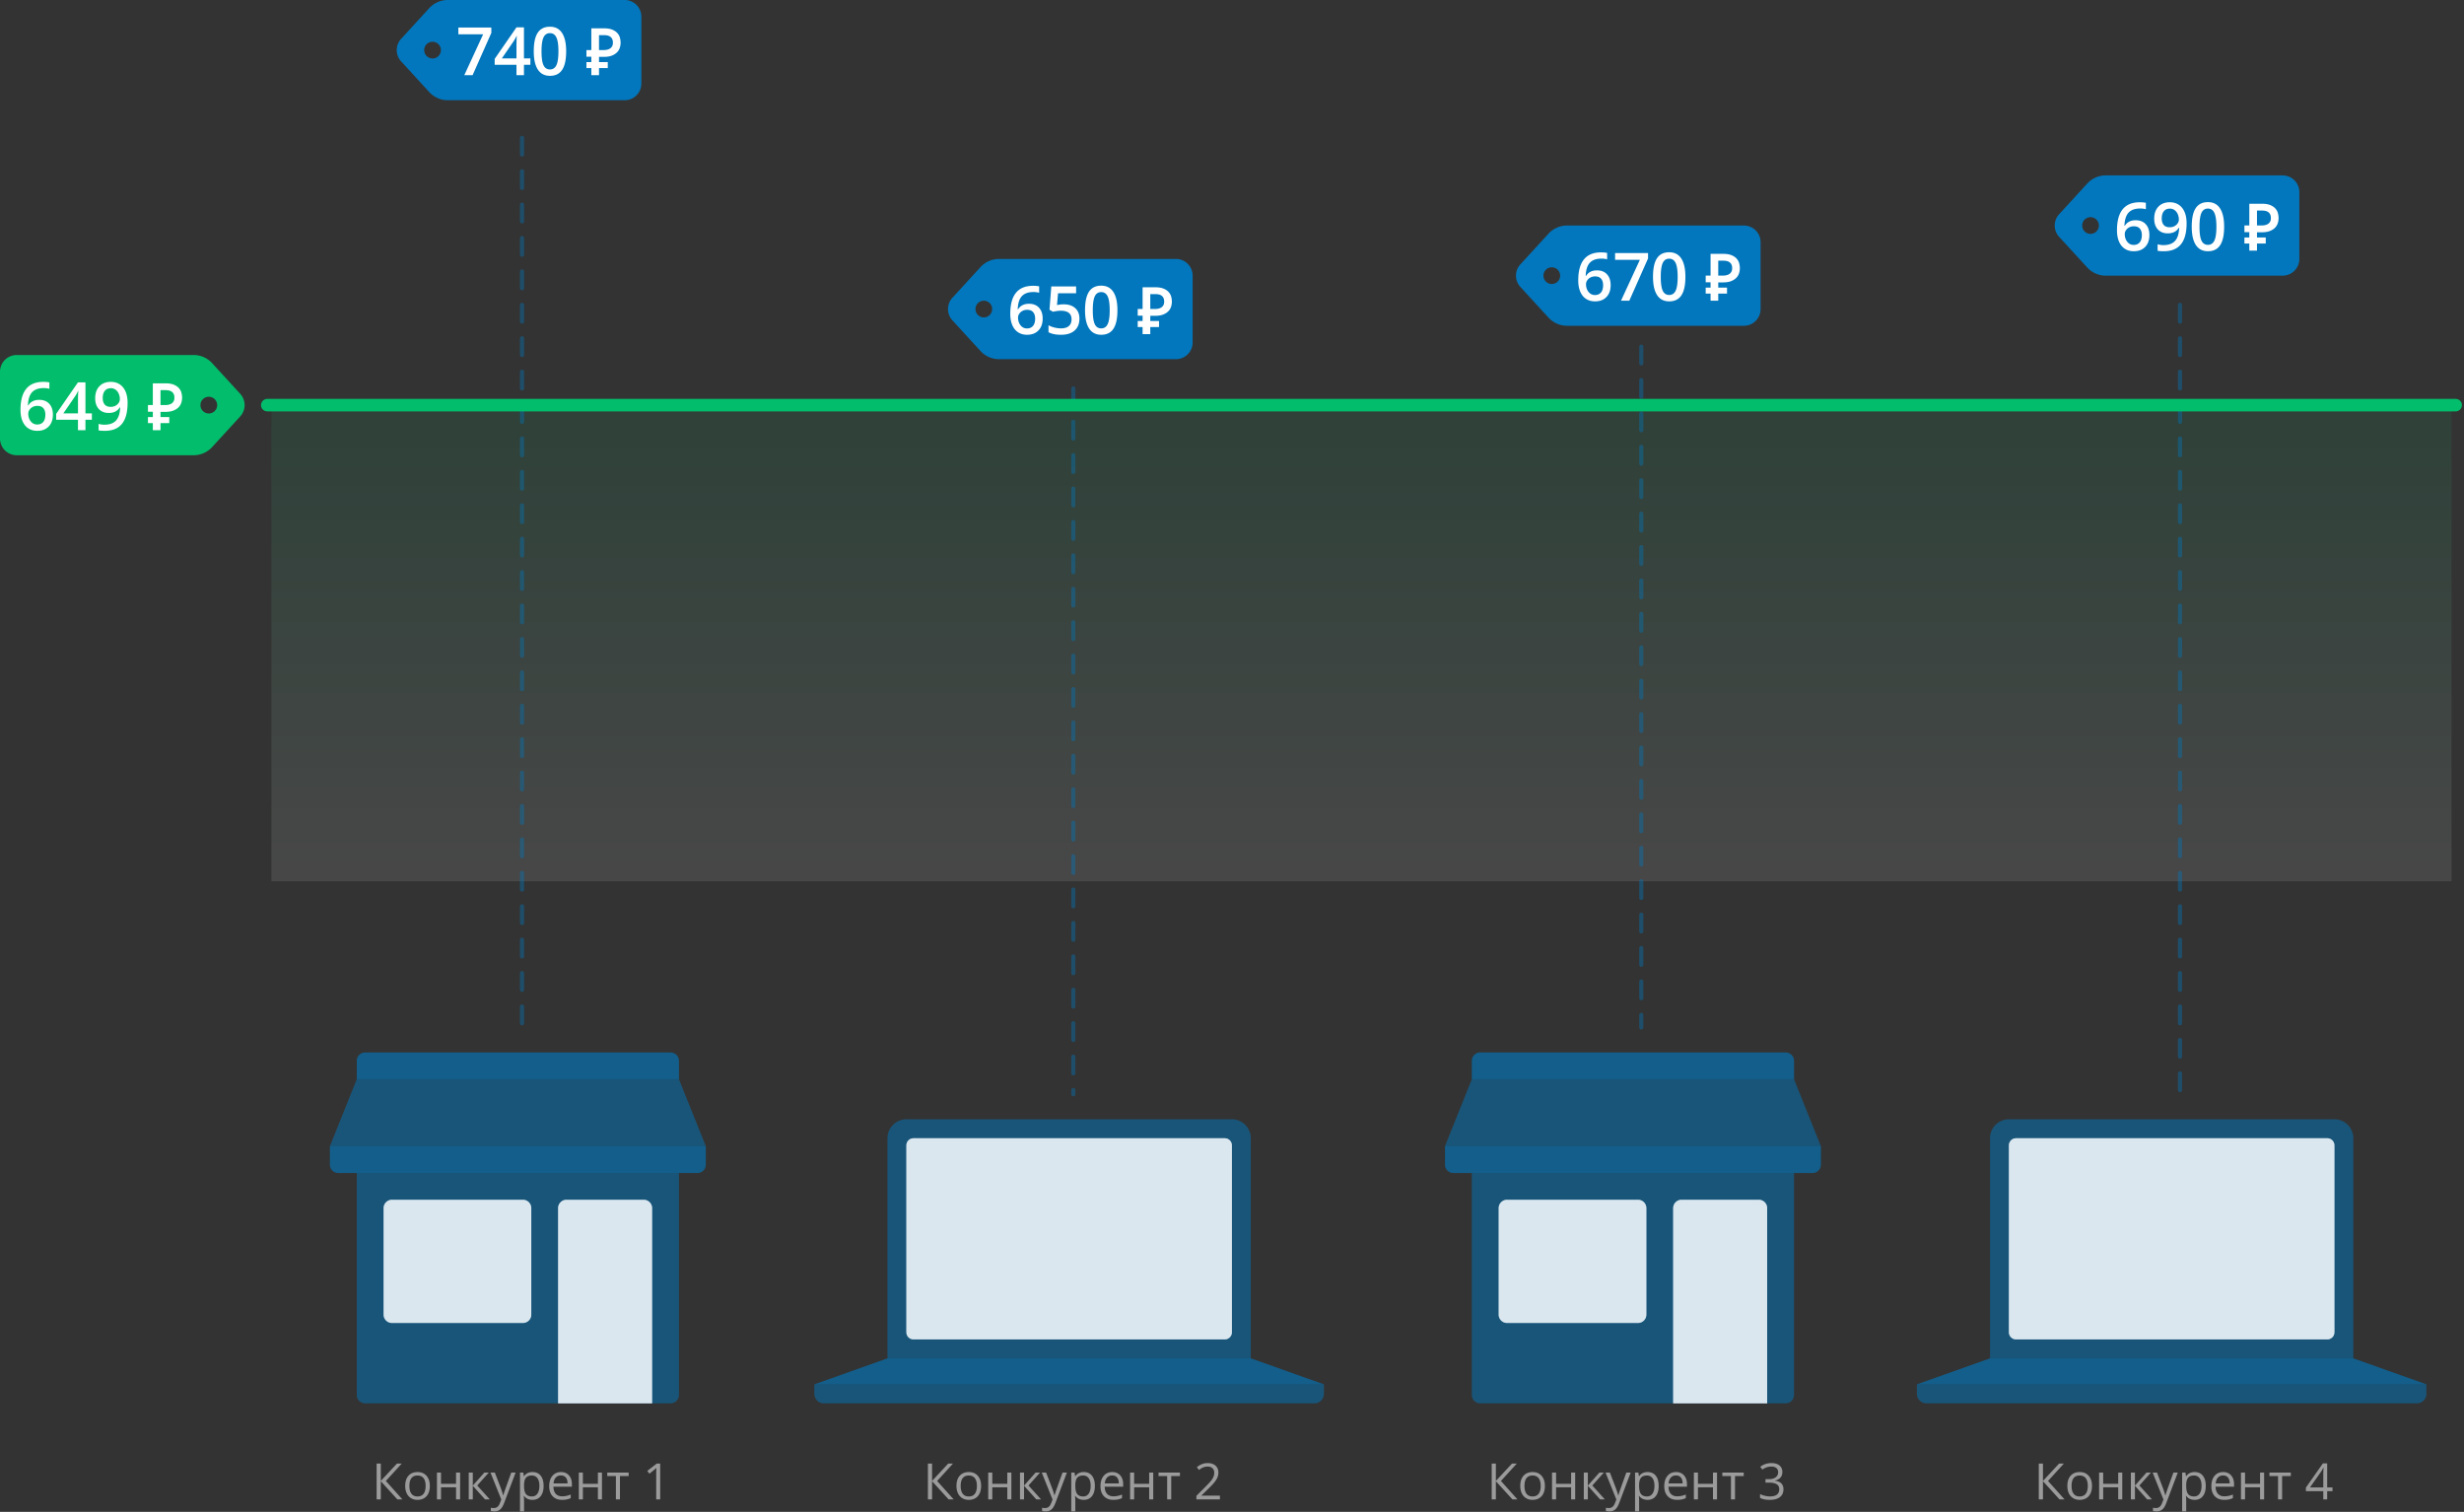 <svg width="590" height="362" xmlns="http://www.w3.org/2000/svg"><rect width="100%" height="100%" fill="#333333" stroke="none"/><defs><linearGradient x1="50%" y1="0%" x2="50%" y2="100%" id="a"><stop stop-color="#FFF" offset="0%"/><stop stop-color="#02BD6C" offset="100%"/></linearGradient></defs><g fill="none" fill-rule="evenodd"><path d="M85.429 280.855h77.142V334a2 2 0 0 1-2 2H87.43a2 2 0 0 1-2-2v-53.145h-.001z" fill="#0277BD" fill-rule="nonzero" opacity=".3"/><path d="M93.857 287.267h31.357a2 2 0 0 1 2 2v25.496a2 2 0 0 1-2 2H93.857a2 2 0 0 1-2-2v-25.496a2 2 0 0 1 2-2zm41.786 0h18.5a2 2 0 0 1 2 2V336h-22.5v-46.733a2 2 0 0 1 2-2z" fill="#FFF" fill-rule="nonzero" opacity=".7"/><path d="M87.429 252h73.142a2 2 0 0 1 2 2v4.412H85.43V254a2 2 0 0 1 2-2h-.001zM79 274.443h90v4.412a2 2 0 0 1-2 2H81a2 2 0 0 1-2-2v-4.412z" fill="#0277BD" fill-rule="nonzero" opacity=".4"/><path d="M85.429 258.412h77.142l6.429 16.03H79l6.429-16.03zm0 22.443h77.142V334a2 2 0 0 1-2 2H87.43a2 2 0 0 1-2-2v-53.145h-.001z" fill="#0277BD" fill-rule="nonzero" opacity=".3"/><path d="M93.857 287.267h31.357a2 2 0 0 1 2 2v25.496a2 2 0 0 1-2 2H93.857a2 2 0 0 1-2-2v-25.496a2 2 0 0 1 2-2zm41.786 0h18.5a2 2 0 0 1 2 2V336h-22.5v-46.733a2 2 0 0 1 2-2z" fill="#FFF" fill-rule="nonzero" opacity=".7"/><path d="M87.429 252h73.142a2 2 0 0 1 2 2v4.412H85.43V254a2 2 0 0 1 2-2h-.001zM79 274.443h90v4.412a2 2 0 0 1-2 2H81a2 2 0 0 1-2-2v-4.412z" fill="#0277BD" fill-rule="nonzero" opacity=".4"/><path d="M85.429 258.412h77.142l6.429 16.03H79l6.429-16.03zm267 22.443h77.142V334a2 2 0 0 1-2 2H354.43a2 2 0 0 1-2-2v-53.145h-.001z" fill="#0277BD" fill-rule="nonzero" opacity=".3"/><path d="M360.857 287.267h31.357a2 2 0 0 1 2 2v25.496a2 2 0 0 1-2 2h-31.357a2 2 0 0 1-2-2v-25.496a2 2 0 0 1 2-2zm41.786 0h18.5a2 2 0 0 1 2 2V336h-22.5v-46.733a2 2 0 0 1 2-2z" fill="#FFF" fill-rule="nonzero" opacity=".7"/><path d="M354.429 252h73.142a2 2 0 0 1 2 2v4.412H352.43V254a2 2 0 0 1 2-2h-.001zM346 274.443h90v4.412a2 2 0 0 1-2 2h-86a2 2 0 0 1-2-2v-4.412z" fill="#0277BD" fill-rule="nonzero" opacity=".4"/><path d="M352.429 258.412h77.142l6.429 16.03h-90l6.429-16.03zm0 22.443h77.142V334a2 2 0 0 1-2 2H354.43a2 2 0 0 1-2-2v-53.145h-.001z" fill="#0277BD" fill-rule="nonzero" opacity=".3"/><path d="M360.857 287.267h31.357a2 2 0 0 1 2 2v25.496a2 2 0 0 1-2 2h-31.357a2 2 0 0 1-2-2v-25.496a2 2 0 0 1 2-2zm41.786 0h18.5a2 2 0 0 1 2 2V336h-22.5v-46.733a2 2 0 0 1 2-2z" fill="#FFF" fill-rule="nonzero" opacity=".7"/><path d="M354.429 252h73.142a2 2 0 0 1 2 2v4.412H352.43V254a2 2 0 0 1 2-2h-.001zM346 274.443h90v4.412a2 2 0 0 1-2 2h-86a2 2 0 0 1-2-2v-4.412z" fill="#0277BD" fill-rule="nonzero" opacity=".4"/><path fill="#0277BD" fill-rule="nonzero" opacity=".3" d="M352.429 258.412h77.142l6.429 16.03h-90z"/><path fill="url(#a)" fill-rule="nonzero" opacity=".1" transform="matrix(1 0 0 -1 0 308)" d="M65 97h522v114H65z"/><path d="M125 33v213M257 93v169M522 73v189" stroke="#0277BD" opacity=".4" stroke-linecap="round" stroke-dasharray="4"/><g fill-rule="nonzero"><path d="M149.574 0h-42.36a6 6 0 0 0-4.424 1.946l-6.739 7.351a4 4 0 0 0 0 5.406l6.74 7.351A6 6 0 0 0 107.212 24h42.36a4 4 0 0 0 4-4V4a4 4 0 0 0-4-4h.002zm-46 14a2 2 0 1 1 0-4 2 2 0 0 1 0 4z" fill="#0277BD"/><path d="M111.175 18l4.515-9.79h-5.937V6.595h7.898v1.281L113.16 18H111.175zm15.824-2.492h-1.539V18h-1.79v-2.492h-5.218v-1.414l5.219-7.547h1.789v7.437h1.539v1.524zm-3.328-1.524v-2.867c0-1.02.026-1.857.078-2.508h-.062c-.146.344-.375.76-.688 1.25l-2.836 4.125h3.508zm11.895-1.695c0 1.984-.32 3.458-.957 4.422-.638.963-1.614 1.445-2.926 1.445-1.271 0-2.235-.497-2.89-1.492-.657-.995-.985-2.453-.985-4.375 0-2.016.319-3.501.957-4.457.638-.956 1.61-1.434 2.918-1.434 1.276 0 2.242.5 2.898 1.5.656 1 .985 2.464.985 4.391zm-5.899 0c0 1.557.16 2.67.48 3.336.32.667.833 1 1.536 1 .703 0 1.217-.339 1.543-1.016.325-.677.488-1.783.488-3.32 0-1.531-.163-2.64-.488-3.324-.326-.685-.84-1.027-1.543-1.027s-1.215.335-1.535 1.007c-.32.672-.48 1.787-.48 3.344h-.001zm15.862 4.015h-2.096V18h-1.84v-1.696h-1.168v-1.44h1.168v-1.28h-1.168v-1.6h1.168v-5.2h3.024c.811 0 1.475.107 1.992.32.518.213.926.488 1.224.824.299.336.502.707.608 1.112.107.405.16.805.16 1.2 0 .384-.061.776-.184 1.176a2.71 2.71 0 0 1-.648 1.088c-.309.325-.722.592-1.24.8-.517.208-1.17.312-1.96.312h-1.136v1.248h2.096v1.44zm-2.096-4.32h1.168c.224 0 .462-.024.712-.072.251-.048.486-.136.704-.264.219-.128.398-.307.536-.536.139-.23.208-.525.208-.888 0-.373-.061-.677-.184-.912a1.447 1.447 0 0 0-.488-.552 1.86 1.86 0 0 0-.68-.272 4.118 4.118 0 0 0-.776-.072h-1.2v3.568z" fill="#FFF"/></g><g fill-rule="nonzero"><path d="M281.574 62h-42.36a6 6 0 0 0-4.424 1.946l-6.739 7.351a4 4 0 0 0 0 5.406l6.74 7.351A6 6 0 0 0 239.212 86h42.36a4 4 0 0 0 4-4V66a4 4 0 0 0-4-4h.002zm-46 14a2 2 0 1 1 0-4 2 2 0 0 1 0 4z" fill="#0277BD"/><path d="M241.909 75.133c0-4.469 1.82-6.703 5.461-6.703.573 0 1.057.044 1.453.132v1.532a4.96 4.96 0 0 0-1.375-.172c-1.224 0-2.143.328-2.758.984-.614.657-.948 1.709-1 3.156h.094c.242-.42.6-.76 1.031-.98.443-.232.964-.348 1.563-.348 1.036 0 1.844.318 2.422.954.578.635.867 1.497.867 2.585 0 1.198-.335 2.145-1.004 2.84-.67.696-1.582 1.043-2.738 1.043-.818 0-1.529-.196-2.133-.59-.604-.393-1.07-.966-1.395-1.718-.325-.753-.488-1.658-.488-2.715zm3.984 3.508c.63 0 1.116-.203 1.457-.61.342-.406.512-.987.512-1.742 0-.656-.16-1.172-.48-1.547-.32-.375-.801-.562-1.442-.562-.396 0-.76.084-1.093.254a2 2 0 0 0-.79.695 1.63 1.63 0 0 0-.289.902c0 .735.2 1.353.598 1.856.399.502.908.754 1.527.754zm8.833-5.774c1.15 0 2.062.305 2.734.914.672.61 1.008 1.44 1.008 2.492 0 1.22-.382 2.171-1.145 2.856s-1.847 1.027-3.254 1.027c-1.276 0-2.278-.205-3.007-.617v-1.664c.421.24.906.424 1.453.555a6.61 6.61 0 0 0 1.523.195c.828 0 1.458-.185 1.89-.555.433-.37.65-.911.65-1.625 0-1.364-.87-2.047-2.61-2.047-.245 0-.547.025-.906.075-.36.05-.675.105-.946.168l-.82-.485.437-5.578h5.938v1.633h-4.32l-.258 2.828c.182-.031.405-.068.668-.11.263-.041.584-.062.965-.062zm12.84 1.422c0 1.984-.32 3.458-.957 4.422-.638.963-1.614 1.445-2.926 1.445-1.271 0-2.235-.497-2.89-1.492-.657-.995-.985-2.453-.985-4.375 0-2.016.319-3.501.957-4.457.638-.956 1.61-1.434 2.918-1.434 1.276 0 2.242.5 2.898 1.5.656 1 .985 2.464.985 4.391zm-5.899 0c0 1.557.16 2.67.48 3.336.32.667.833 1 1.536 1 .703 0 1.217-.339 1.543-1.016.325-.677.488-1.783.488-3.32 0-1.531-.163-2.64-.488-3.324-.326-.685-.84-1.028-1.543-1.028s-1.215.336-1.535 1.008c-.32.672-.48 1.787-.48 3.344h-.001zm15.862 4.015h-2.096V80h-1.84v-1.696h-1.168v-1.44h1.168v-1.28h-1.168v-1.6h1.168v-5.2h3.024c.811 0 1.475.107 1.992.32.518.213.926.488 1.224.824.299.336.502.707.608 1.112.107.405.16.805.16 1.2 0 .384-.061.776-.184 1.176a2.71 2.71 0 0 1-.648 1.088c-.309.325-.722.592-1.24.8-.517.208-1.17.312-1.96.312h-1.136v1.248h2.096v1.44zm-2.096-4.32h1.168c.224 0 .462-.024.712-.072.251-.048.486-.136.704-.264.219-.128.398-.307.536-.536.139-.23.208-.525.208-.888 0-.373-.061-.677-.184-.912a1.447 1.447 0 0 0-.488-.552 1.86 1.86 0 0 0-.68-.272 4.118 4.118 0 0 0-.776-.072h-1.2v3.568z" fill="#FFF"/></g><path d="M393 83v163" stroke="#0277BD" opacity=".4" stroke-linecap="round" stroke-dasharray="4"/><g fill-rule="nonzero"><path d="M417.574 54h-42.36a6 6 0 0 0-4.424 1.946l-6.739 7.351a4 4 0 0 0 0 5.406l6.74 7.351A6 6 0 0 0 375.212 78h42.36a4 4 0 0 0 4-4V58a4 4 0 0 0-4-4h.002zm-46 14a2 2 0 1 1 0-4 2 2 0 0 1 0 4z" fill="#0277BD"/><path d="M377.909 67.133c0-4.469 1.82-6.703 5.461-6.703.573 0 1.057.044 1.453.133v1.53a4.96 4.96 0 0 0-1.375-.171c-1.224 0-2.143.328-2.758.984-.614.657-.948 1.709-1 3.157h.094c.242-.42.6-.76 1.031-.981.443-.232.964-.348 1.563-.348 1.036 0 1.844.318 2.422.954.578.635.867 1.497.867 2.585 0 1.198-.335 2.145-1.004 2.84-.67.696-1.582 1.043-2.738 1.043-.818 0-1.529-.196-2.133-.59-.604-.393-1.07-.966-1.395-1.718-.325-.753-.488-1.658-.488-2.715zm3.984 3.508c.63 0 1.116-.203 1.457-.61.342-.406.512-.987.512-1.742 0-.656-.16-1.172-.48-1.547-.32-.375-.801-.562-1.442-.562-.396 0-.76.084-1.093.254a2 2 0 0 0-.79.695 1.63 1.63 0 0 0-.289.902c0 .735.2 1.353.598 1.856.399.502.908.754 1.527.754zM388.147 72l4.516-9.79h-5.937v-1.616h7.898v1.281L390.132 72h-1.985zm15.419-5.71c0 1.983-.32 3.457-.957 4.42-.638.964-1.614 1.446-2.926 1.446-1.271 0-2.235-.497-2.89-1.492-.657-.995-.985-2.453-.985-4.375 0-2.016.319-3.501.957-4.457.638-.956 1.61-1.434 2.918-1.434 1.276 0 2.242.5 2.898 1.5.656 1 .985 2.464.985 4.391v.001zm-5.899 0c0 1.556.16 2.668.48 3.335.32.667.833 1 1.536 1 .703 0 1.217-.339 1.543-1.016.325-.677.488-1.783.488-3.32 0-1.531-.163-2.64-.488-3.324-.326-.685-.84-1.028-1.543-1.028s-1.215.336-1.535 1.008c-.32.672-.48 1.787-.48 3.344l-.001.001zm15.862 4.014h-2.096V72h-1.84v-1.696h-1.168v-1.44h1.168v-1.28h-1.168v-1.6h1.168v-5.2h3.024c.811 0 1.475.107 1.992.32.518.213.926.488 1.224.824.299.336.502.707.608 1.112.107.405.16.805.16 1.2 0 .384-.061.776-.184 1.176a2.71 2.71 0 0 1-.648 1.088c-.309.325-.722.592-1.24.8-.517.208-1.17.312-1.96.312h-1.136v1.248h2.096v1.44zm-2.096-4.32h1.168c.224 0 .462-.024.712-.072.251-.048.486-.136.704-.264.219-.128.398-.307.536-.536.139-.23.208-.525.208-.888 0-.373-.061-.677-.184-.912a1.447 1.447 0 0 0-.488-.552 1.86 1.86 0 0 0-.68-.272 4.118 4.118 0 0 0-.776-.072h-1.2v3.568z" fill="#FFF"/></g><g fill-rule="nonzero"><path d="M546.574 42h-42.36a6 6 0 0 0-4.424 1.946l-6.739 7.351a4 4 0 0 0 0 5.406l6.74 7.351A6 6 0 0 0 504.212 66h42.36a4 4 0 0 0 4-4V46a4 4 0 0 0-4-4h.002zm-46 14a2 2 0 1 1 0-4 2 2 0 0 1 0 4z" fill="#0277BD"/><path d="M506.909 55.133c0-4.469 1.82-6.703 5.461-6.703.573 0 1.057.044 1.453.133v1.53a4.96 4.96 0 0 0-1.375-.171c-1.224 0-2.143.328-2.758.984-.614.657-.948 1.709-1 3.157h.094c.242-.42.6-.76 1.031-.981.443-.232.964-.348 1.563-.348 1.036 0 1.844.318 2.422.953.578.636.867 1.498.867 2.586 0 1.198-.335 2.145-1.004 2.84-.67.696-1.582 1.043-2.738 1.043-.818 0-1.529-.196-2.133-.59-.604-.393-1.07-.966-1.395-1.718-.325-.753-.488-1.658-.488-2.715zm3.984 3.508c.63 0 1.116-.203 1.457-.61.342-.406.512-.987.512-1.742 0-.656-.16-1.172-.48-1.547-.32-.375-.801-.562-1.442-.562-.396 0-.76.084-1.093.254a2 2 0 0 0-.79.695 1.63 1.63 0 0 0-.289.902c0 .735.2 1.353.598 1.856.399.502.908.754 1.527.754zm12.684-5.188c0 2.25-.453 3.93-1.36 5.04-.905 1.109-2.27 1.663-4.093 1.663-.693 0-1.19-.041-1.492-.125v-1.539c.463.13.93.196 1.398.196 1.24 0 2.164-.334 2.774-1 .61-.667.942-1.714 1-3.141h-.094c-.307.469-.678.807-1.113 1.016-.435.208-.944.312-1.528.312-1.01 0-1.804-.315-2.382-.945-.579-.63-.868-1.495-.868-2.594 0-1.193.335-2.142 1.004-2.848.67-.705 1.582-1.058 2.739-1.058.812 0 1.52.198 2.125.593.604.396 1.07.97 1.398 1.723.328.753.492 1.655.492 2.707zm-3.984-3.5c-.636 0-1.123.207-1.461.621-.339.414-.508.996-.508 1.746 0 .651.158 1.163.473 1.535.315.373.793.56 1.433.56.62 0 1.14-.186 1.563-.556.422-.37.633-.802.633-1.297 0-.463-.09-.897-.27-1.3a2.316 2.316 0 0 0-.754-.957 1.84 1.84 0 0 0-1.11-.352h.001zm12.973 4.336c0 1.984-.32 3.458-.957 4.422-.638.963-1.614 1.445-2.926 1.445-1.271 0-2.235-.497-2.89-1.492-.657-.995-.985-2.453-.985-4.375 0-2.016.319-3.501.957-4.457.638-.956 1.61-1.434 2.918-1.434 1.276 0 2.242.5 2.898 1.5.656 1 .985 2.464.985 4.391zm-5.899 0c0 1.557.16 2.67.48 3.336.32.667.833 1 1.536 1 .703 0 1.217-.339 1.543-1.016.325-.677.488-1.783.488-3.32 0-1.531-.163-2.64-.488-3.324-.326-.685-.84-1.028-1.543-1.028s-1.215.336-1.535 1.008c-.32.672-.48 1.787-.48 3.344h-.001zm15.862 4.015h-2.096V60h-1.84v-1.696h-1.168v-1.44h1.168v-1.28h-1.168v-1.6h1.168v-5.2h3.024c.811 0 1.475.107 1.992.32.518.213.926.488 1.224.824.299.336.502.707.608 1.112.107.405.16.805.16 1.2 0 .384-.061.776-.184 1.176a2.71 2.71 0 0 1-.648 1.088c-.309.325-.722.592-1.24.8-.517.208-1.17.312-1.96.312h-1.136v1.248h2.096v1.44zm-2.096-4.32h1.168c.224 0 .462-.024.712-.072.251-.048.486-.136.704-.264.219-.128.398-.307.536-.536.139-.23.208-.525.208-.888 0-.373-.061-.677-.184-.912a1.447 1.447 0 0 0-.488-.552 1.86 1.86 0 0 0-.68-.272 4.118 4.118 0 0 0-.776-.072h-1.2v3.568z" fill="#FFF"/></g><path d="M64 97h524" stroke="#02BD6C" stroke-width="3" stroke-linecap="round"/><g fill-rule="nonzero"><path d="M4 85h42.36a6 6 0 0 1 4.424 1.946l6.738 7.351a4 4 0 0 1 0 5.406l-6.738 7.351A6 6 0 0 1 46.36 109H4a4 4 0 0 1-4-4V89a4 4 0 0 1 4-4zm46 14a2 2 0 1 0 0-4 2 2 0 0 0 0 4z" fill="#02BD6C"/><path d="M4.909 98.133c0-4.469 1.82-6.703 5.461-6.703.573 0 1.057.044 1.453.132v1.532a4.96 4.96 0 0 0-1.375-.172c-1.224 0-2.143.328-2.758.984-.614.657-.948 1.709-1 3.156h.094c.242-.42.6-.76 1.031-.98.443-.232.964-.348 1.563-.348 1.036 0 1.844.318 2.422.954.578.635.867 1.497.867 2.585 0 1.198-.335 2.145-1.004 2.84-.67.696-1.582 1.043-2.738 1.043-.818 0-1.529-.196-2.133-.59-.604-.393-1.07-.966-1.395-1.718-.325-.753-.488-1.658-.488-2.715zm3.984 3.508c.63 0 1.116-.203 1.457-.61.342-.406.512-.987.512-1.742 0-.656-.16-1.172-.48-1.547-.32-.375-.801-.562-1.442-.562-.396 0-.76.084-1.093.254a2 2 0 0 0-.79.695 1.63 1.63 0 0 0-.289.902c0 .735.2 1.353.598 1.856.399.502.908.754 1.527.754zM22 100.508h-1.54V103h-1.79v-2.492h-5.218v-1.414l5.219-7.547h1.789v7.437h1.539v1.524H22zm-3.328-1.524v-2.867c0-1.02.026-1.857.078-2.508h-.062c-.146.344-.375.76-.688 1.25l-2.836 4.125h3.508zm11.879-2.53c0 2.25-.453 3.929-1.36 5.038-.906 1.11-2.27 1.664-4.093 1.664-.693 0-1.19-.041-1.492-.125v-1.539c.463.13.93.195 1.398.195 1.24 0 2.164-.333 2.774-1 .609-.666.942-1.713 1-3.14h-.094c-.308.469-.679.807-1.113 1.016-.435.208-.945.312-1.528.312-1.01 0-1.805-.315-2.383-.945-.578-.63-.867-1.495-.867-2.594 0-1.193.335-2.142 1.004-2.848.67-.705 1.582-1.058 2.738-1.058.813 0 1.521.198 2.125.593.605.396 1.07.97 1.399 1.723.328.753.492 1.655.492 2.707v.001zm-3.984-3.5c-.636 0-1.123.206-1.461.62-.339.414-.508.996-.508 1.746 0 .651.157 1.163.473 1.535.315.373.792.56 1.433.56.62 0 1.14-.186 1.563-.556.421-.37.632-.802.632-1.296 0-.464-.09-.898-.27-1.301a2.316 2.316 0 0 0-.753-.957 1.84 1.84 0 0 0-1.11-.352l.001.001zm13.963 8.35h-2.096V103h-1.84v-1.696h-1.168v-1.44h1.168v-1.28h-1.168v-1.6h1.168v-5.2h3.024c.811 0 1.475.107 1.992.32.518.213.926.488 1.224.824.299.336.502.707.608 1.112.107.405.16.805.16 1.2 0 .384-.061.776-.184 1.176a2.71 2.71 0 0 1-.648 1.088c-.309.325-.722.592-1.24.8-.517.208-1.17.312-1.96.312h-1.136v1.248h2.096v1.44zm-2.096-4.32h1.168c.224 0 .462-.024.712-.072.251-.048.486-.136.704-.264.219-.128.398-.307.536-.536.139-.23.208-.525.208-.888 0-.373-.061-.677-.184-.912a1.447 1.447 0 0 0-.488-.552 1.86 1.86 0 0 0-.68-.272 4.118 4.118 0 0 0-.776-.072h-1.2v3.568z" fill="#FFF"/></g><path d="M96.35 359h-1.206l-3.961-4.342V359h-.996v-8.566h.996v4.148l3.861-4.148h1.143l-3.791 4.16L96.35 359zm6.575-3.217c0 1.047-.264 1.864-.791 2.452-.527.588-1.256.882-2.186.882-.574 0-1.084-.135-1.529-.404a2.668 2.668 0 0 1-1.031-1.16c-.242-.504-.363-1.094-.363-1.77 0-1.047.261-1.862.785-2.446.523-.584 1.25-.876 2.18-.876.898 0 1.612.299 2.141.896.53.598.794 1.407.794 2.426zm-4.893 0c0 .82.164 1.446.493 1.875.328.43.81.645 1.447.645s1.12-.214 1.45-.642c.33-.428.495-1.054.495-1.878 0-.816-.165-1.436-.495-1.86-.33-.424-.817-.636-1.462-.636-.637 0-1.117.21-1.441.627-.324.418-.487 1.041-.487 1.87zm7.57-3.205v2.69h3.598v-2.69h.973V359h-.973v-2.895h-3.597V359h-.973v-6.422h.973zm10.378 0h1.066l-2.771 3.1 3 3.322h-1.137l-2.93-3.252V359h-.972v-6.422h.972v3.123l2.772-3.123zm1.465 0h1.043l1.406 3.662c.308.836.5 1.44.574 1.81h.047c.05-.198.157-.54.32-1.022.161-.482.692-1.965 1.59-4.45h1.043l-2.76 7.313c-.273.722-.593 1.235-.958 1.538-.365.302-.813.454-1.345.454-.296 0-.59-.033-.878-.1v-.78c.214.048.455.071.72.071.668 0 1.145-.375 1.43-1.125l.357-.914-2.59-6.457zm10.054 6.54c-.418 0-.8-.078-1.145-.232a2.154 2.154 0 0 1-.87-.712h-.07c.046.375.07.73.07 1.066v2.643h-.973v-9.305h.791l.135.879h.047c.25-.352.54-.605.873-.762a2.654 2.654 0 0 1 1.142-.234c.852 0 1.509.291 1.972.873.463.582.694 1.398.694 2.45 0 1.054-.235 1.873-.706 2.457-.47.584-1.124.876-1.96.876zm-.14-5.83c-.657 0-1.131.18-1.424.544-.293.363-.444.941-.451 1.734v.217c0 .903.15 1.548.45 1.937.302.388.784.583 1.448.583.555 0 .99-.225 1.304-.674.314-.45.471-1.068.471-1.858 0-.8-.157-1.415-.471-1.842-.315-.428-.757-.642-1.327-.642zm7.218 5.83c-.949 0-1.698-.29-2.247-.868-.549-.578-.823-1.38-.823-2.408 0-1.035.255-1.858.765-2.467.51-.61 1.194-.914 2.053-.914.805 0 1.442.265 1.91.794.47.53.704 1.227.704 2.095v.615h-4.424c.02.754.21 1.326.571 1.717.361.39.87.586 1.527.586.69 0 1.375-.145 2.05-.434v.867a5.147 5.147 0 0 1-.975.32 5.483 5.483 0 0 1-1.11.096zm-.263-5.843c-.516 0-.927.168-1.234.504-.306.336-.487.801-.542 1.395h3.358c0-.613-.137-1.083-.41-1.41-.274-.326-.664-.489-1.172-.489zm5.256-.697v2.69h3.597v-2.69h.973V359h-.973v-2.895h-3.597V359h-.973v-6.422h.973zm10.962.832h-2.086V359h-.972v-5.59h-2.063v-.832h5.121v.832zm7.547 5.59h-.949v-6.105c0-.508.016-.989.047-1.442a6.197 6.197 0 0 1-.275.258c-.102.09-.567.47-1.395 1.143l-.516-.668 2.268-1.752h.82V359zM228.35 359h-1.206l-3.961-4.342V359h-.996v-8.566h.996v4.148l3.861-4.148h1.143l-3.791 4.16L228.35 359zm6.575-3.217c0 1.047-.264 1.864-.791 2.452-.527.588-1.256.882-2.186.882-.574 0-1.084-.135-1.529-.404a2.668 2.668 0 0 1-1.031-1.16c-.242-.504-.363-1.094-.363-1.77 0-1.047.261-1.862.785-2.446.523-.584 1.25-.876 2.18-.876.898 0 1.612.299 2.141.896.53.598.794 1.407.794 2.426zm-4.893 0c0 .82.164 1.446.493 1.875.328.43.81.645 1.447.645s1.12-.214 1.45-.642c.33-.428.495-1.054.495-1.878 0-.816-.165-1.436-.495-1.86-.33-.424-.817-.636-1.462-.636-.637 0-1.117.21-1.441.627-.324.418-.487 1.041-.487 1.87zm7.57-3.205v2.69h3.598v-2.69h.973V359h-.973v-2.895h-3.597V359h-.973v-6.422h.973zm10.378 0h1.066l-2.771 3.1 3 3.322h-1.137l-2.93-3.252V359h-.972v-6.422h.972v3.123l2.772-3.123zm1.465 0h1.043l1.406 3.662c.308.836.5 1.44.574 1.81h.047c.05-.198.157-.54.32-1.022.161-.482.692-1.965 1.59-4.45h1.043l-2.76 7.313c-.273.722-.593 1.235-.958 1.538-.365.302-.813.454-1.345.454-.296 0-.59-.033-.878-.1v-.78c.214.048.455.071.72.071.668 0 1.145-.375 1.43-1.125l.357-.914-2.59-6.457zm10.054 6.54c-.418 0-.8-.078-1.145-.232a2.154 2.154 0 0 1-.87-.712h-.07c.046.375.07.73.07 1.066v2.643h-.973v-9.305h.791l.135.879h.047c.25-.352.54-.605.873-.762a2.654 2.654 0 0 1 1.142-.234c.852 0 1.509.291 1.972.873.463.582.694 1.398.694 2.45 0 1.054-.235 1.873-.706 2.457-.47.584-1.124.876-1.96.876zm-.14-5.83c-.657 0-1.131.18-1.424.544-.293.363-.444.941-.451 1.734v.217c0 .903.15 1.548.45 1.937.302.388.784.583 1.448.583.555 0 .99-.225 1.304-.674.314-.45.471-1.068.471-1.858 0-.8-.157-1.415-.471-1.842-.315-.428-.757-.642-1.327-.642zm7.218 5.83c-.949 0-1.698-.29-2.247-.868-.549-.578-.823-1.38-.823-2.408 0-1.035.255-1.858.765-2.467.51-.61 1.194-.914 2.053-.914.805 0 1.442.265 1.91.794.47.53.704 1.227.704 2.095v.615h-4.424c.02.754.21 1.326.571 1.717.361.39.87.586 1.527.586.69 0 1.375-.145 2.05-.434v.867a5.147 5.147 0 0 1-.975.32 5.483 5.483 0 0 1-1.11.096zm-.263-5.843c-.516 0-.927.168-1.234.504-.306.336-.487.801-.542 1.395h3.358c0-.613-.137-1.083-.41-1.41-.274-.326-.664-.489-1.172-.489zm5.256-.697v2.69h3.597v-2.69h.973V359h-.973v-2.895h-3.597V359h-.973v-6.422h.973zm10.962.832h-2.085V359h-.973v-5.59h-2.063v-.832h5.121v.832zm9.575 5.59h-5.631v-.838l2.256-2.267c.687-.696 1.14-1.192 1.359-1.489.219-.297.383-.586.492-.867.11-.281.164-.584.164-.908 0-.457-.138-.82-.416-1.087-.277-.268-.662-.401-1.154-.401-.356 0-.692.058-1.01.175-.32.118-.674.33-1.064.639l-.516-.662c.79-.656 1.649-.984 2.578-.984.805 0 1.436.206 1.893.618.457.412.685.966.685 1.66 0 .544-.152 1.08-.457 1.612-.304.531-.875 1.203-1.71 2.016l-1.876 1.834v.047h4.407V359zM363.35 359h-1.206l-3.961-4.342V359h-.996v-8.566h.996v4.148l3.861-4.148h1.143l-3.791 4.16L363.35 359zm6.575-3.217c0 1.047-.264 1.864-.791 2.452-.527.588-1.256.882-2.186.882-.574 0-1.084-.135-1.529-.404a2.668 2.668 0 0 1-1.031-1.16c-.242-.504-.363-1.094-.363-1.77 0-1.047.261-1.862.785-2.446.523-.584 1.25-.876 2.18-.876.898 0 1.612.299 2.141.896.53.598.794 1.407.794 2.426zm-4.893 0c0 .82.164 1.446.493 1.875.328.43.81.645 1.447.645s1.12-.214 1.45-.642c.33-.428.495-1.054.495-1.878 0-.816-.165-1.436-.495-1.86-.33-.424-.817-.636-1.462-.636-.637 0-1.117.21-1.441.627-.324.418-.487 1.041-.487 1.87zm7.57-3.205v2.69h3.598v-2.69h.973V359h-.973v-2.895h-3.597V359h-.973v-6.422h.973zm10.378 0h1.066l-2.771 3.1 3 3.322h-1.137l-2.93-3.252V359h-.972v-6.422h.972v3.123l2.772-3.123zm1.465 0h1.043l1.406 3.662c.308.836.5 1.44.574 1.81h.047c.05-.198.157-.54.32-1.022.161-.482.692-1.965 1.59-4.45h1.043l-2.76 7.313c-.273.722-.593 1.235-.958 1.538-.365.302-.813.454-1.345.454-.296 0-.59-.033-.878-.1v-.78c.214.048.455.071.72.071.668 0 1.145-.375 1.43-1.125l.357-.914-2.59-6.457zm10.054 6.54c-.418 0-.8-.078-1.145-.232a2.154 2.154 0 0 1-.87-.712h-.07c.046.375.07.73.07 1.066v2.643h-.973v-9.305h.791l.135.879h.047c.25-.352.54-.605.873-.762a2.654 2.654 0 0 1 1.142-.234c.852 0 1.509.291 1.972.873.463.582.694 1.398.694 2.45 0 1.054-.235 1.873-.706 2.457-.47.584-1.124.876-1.96.876zm-.14-5.83c-.657 0-1.131.18-1.424.544-.293.363-.444.941-.451 1.734v.217c0 .903.15 1.548.45 1.937.302.388.784.583 1.448.583.555 0 .99-.225 1.304-.674.314-.45.471-1.068.471-1.858 0-.8-.157-1.415-.471-1.842-.315-.428-.757-.642-1.327-.642zm7.218 5.83c-.949 0-1.698-.29-2.247-.868-.549-.578-.823-1.38-.823-2.408 0-1.035.255-1.858.765-2.467.51-.61 1.194-.914 2.053-.914.805 0 1.442.265 1.91.794.47.53.704 1.227.704 2.095v.615h-4.424c.02.754.21 1.326.571 1.717.361.39.87.586 1.527.586.69 0 1.375-.145 2.05-.434v.867a5.147 5.147 0 0 1-.975.32 5.483 5.483 0 0 1-1.11.096zm-.263-5.843c-.516 0-.927.168-1.234.504-.306.336-.487.801-.542 1.395h3.358c0-.613-.137-1.083-.41-1.41-.274-.326-.664-.489-1.172-.489zm5.256-.697v2.69h3.597v-2.69h.973V359h-.973v-2.895h-3.597V359h-.973v-6.422h.973zm10.962.832h-2.085V359h-.973v-5.59h-2.063v-.832h5.121v.832zm9.252-.96c0 .546-.153.993-.46 1.341-.306.348-.74.58-1.303.697v.047c.687.086 1.197.305 1.529.656.332.352.498.813.498 1.383 0 .817-.283 1.445-.85 1.884-.566.44-1.37.66-2.414.66-.453 0-.868-.035-1.245-.103a4.261 4.261 0 0 1-1.098-.36v-.926c.37.183.766.323 1.186.418.42.096.818.144 1.193.144 1.48 0 2.22-.58 2.22-1.74 0-1.04-.816-1.559-2.449-1.559h-.844v-.838h.856c.668 0 1.197-.147 1.588-.442.39-.295.586-.704.586-1.228 0-.418-.144-.746-.431-.984-.287-.238-.677-.357-1.169-.357-.375 0-.729.05-1.06.152-.333.101-.712.289-1.137.562l-.492-.656a4.103 4.103 0 0 1 1.215-.653 4.419 4.419 0 0 1 1.45-.237c.833 0 1.479.19 1.94.57.46.382.691.904.691 1.568zM494.35 359h-1.206l-3.961-4.342V359h-.996v-8.566h.996v4.148l3.861-4.148h1.143l-3.791 4.16L494.35 359zm6.575-3.217c0 1.047-.264 1.864-.791 2.452-.527.588-1.256.882-2.186.882-.574 0-1.084-.135-1.529-.404a2.668 2.668 0 0 1-1.031-1.16c-.242-.504-.363-1.094-.363-1.77 0-1.047.261-1.862.785-2.446.523-.584 1.25-.876 2.18-.876.898 0 1.612.299 2.141.896.53.598.794 1.407.794 2.426zm-4.893 0c0 .82.164 1.446.493 1.875.328.43.81.645 1.447.645s1.12-.214 1.45-.642c.33-.428.495-1.054.495-1.878 0-.816-.165-1.436-.495-1.86-.33-.424-.817-.636-1.462-.636-.637 0-1.117.21-1.441.627-.324.418-.487 1.041-.487 1.87zm7.57-3.205v2.69h3.598v-2.69h.973V359h-.973v-2.895h-3.597V359h-.973v-6.422h.973zm10.378 0h1.066l-2.771 3.1 3 3.322h-1.137l-2.93-3.252V359h-.972v-6.422h.972v3.123l2.772-3.123zm1.465 0h1.043l1.406 3.662c.308.836.5 1.44.574 1.81h.047c.05-.198.157-.54.32-1.022.161-.482.692-1.965 1.59-4.45h1.043l-2.76 7.313c-.273.722-.593 1.235-.958 1.538-.365.302-.813.454-1.345.454-.296 0-.59-.033-.878-.1v-.78c.214.048.455.071.72.071.668 0 1.145-.375 1.43-1.125l.357-.914-2.59-6.457zm10.054 6.54c-.418 0-.8-.078-1.145-.232a2.154 2.154 0 0 1-.87-.712h-.07c.046.375.07.73.07 1.066v2.643h-.973v-9.305h.791l.135.879h.047c.25-.352.54-.605.873-.762a2.654 2.654 0 0 1 1.142-.234c.852 0 1.509.291 1.972.873.463.582.694 1.398.694 2.45 0 1.054-.235 1.873-.706 2.457-.47.584-1.124.876-1.96.876zm-.14-5.83c-.657 0-1.131.18-1.424.544-.293.363-.444.941-.451 1.734v.217c0 .903.15 1.548.45 1.937.302.388.784.583 1.448.583.555 0 .99-.225 1.304-.674.314-.45.471-1.068.471-1.858 0-.8-.157-1.415-.471-1.842-.315-.428-.757-.642-1.327-.642zm7.218 5.83c-.949 0-1.698-.29-2.247-.868-.549-.578-.823-1.38-.823-2.408 0-1.035.255-1.858.765-2.467.51-.61 1.194-.914 2.053-.914.805 0 1.442.265 1.91.794.47.53.704 1.227.704 2.095v.615h-4.424c.02.754.21 1.326.571 1.717.361.39.87.586 1.527.586.69 0 1.375-.145 2.05-.434v.867a5.147 5.147 0 0 1-.975.32 5.483 5.483 0 0 1-1.11.096zm-.263-5.843c-.516 0-.927.168-1.234.504-.306.336-.487.801-.542 1.395h3.358c0-.613-.137-1.083-.41-1.41-.274-.326-.664-.489-1.172-.489zm5.256-.697v2.69h3.597v-2.69h.973V359h-.973v-2.895h-3.597V359h-.973v-6.422h.973zm10.962.832h-2.086V359h-.972v-5.59h-2.063v-.832h5.121v.832zm9.979 3.621h-1.272V359h-.931v-1.969h-4.166v-.85l4.066-5.794h1.031v5.76h1.272v.884zm-2.203-.885V353.3c0-.559.02-1.19.058-1.893h-.046a8.805 8.805 0 0 1-.528.932l-2.678 3.808h3.194z" fill="#9B9B9B"/><g fill-rule="nonzero"><path d="M195 331.467h122v2.269a2.264 2.264 0 0 1-2.264 2.264H197.264a2.264 2.264 0 0 1-2.264-2.264v-2.27.001zM217.038 268h77.924a4.529 4.529 0 0 1 4.529 4.529v52.704h-86.982V272.53a4.529 4.529 0 0 1 4.529-4.529V268z" fill="#0277BD" opacity=".3"/><path fill="#0277BD" opacity=".4" d="M212.51 325.233h86.98l17.51 6.234H195z"/><path d="M218.726 272.533h74.548c.938 0 1.698.76 1.698 1.699v44.77c0 .938-.76 1.698-1.698 1.698h-74.548c-.938 0-1.698-.76-1.698-1.698v-44.77c0-.938.76-1.699 1.698-1.699z" fill="#FFF" opacity=".7"/><path d="M195 331.467h122v2.269a2.264 2.264 0 0 1-2.264 2.264H197.264a2.264 2.264 0 0 1-2.264-2.264v-2.27.001zM217.038 268h77.924a4.529 4.529 0 0 1 4.529 4.529v52.704h-86.982V272.53a4.529 4.529 0 0 1 4.529-4.529V268z" fill="#0277BD" opacity=".3"/><path fill="#0277BD" opacity=".4" d="M212.51 325.233h86.98l17.51 6.234H195z"/><path d="M218.726 272.533h74.548c.938 0 1.698.76 1.698 1.699v44.77c0 .938-.76 1.698-1.698 1.698h-74.548c-.938 0-1.698-.76-1.698-1.698v-44.77c0-.938.76-1.699 1.698-1.699z" fill="#FFF" opacity=".7"/></g><g fill-rule="nonzero"><path d="M459 331.467h122v2.269a2.264 2.264 0 0 1-2.264 2.264H461.264a2.264 2.264 0 0 1-2.264-2.264v-2.27.001zM481.038 268h77.924a4.529 4.529 0 0 1 4.529 4.529v52.704h-86.982V272.53a4.529 4.529 0 0 1 4.529-4.529V268z" fill="#0277BD" opacity=".3"/><path fill="#0277BD" opacity=".4" d="M476.51 325.233h86.98l17.51 6.234H459z"/><path d="M482.726 272.533h74.548c.938 0 1.698.76 1.698 1.699v44.77c0 .938-.76 1.698-1.698 1.698h-74.548c-.938 0-1.698-.76-1.698-1.698v-44.77c0-.938.76-1.699 1.698-1.699z" fill="#FFF" opacity=".7"/><path d="M459 331.467h122v2.269a2.264 2.264 0 0 1-2.264 2.264H461.264a2.264 2.264 0 0 1-2.264-2.264v-2.27.001zM481.038 268h77.924a4.529 4.529 0 0 1 4.529 4.529v52.704h-86.982V272.53a4.529 4.529 0 0 1 4.529-4.529V268z" fill="#0277BD" opacity=".3"/><path fill="#0277BD" opacity=".4" d="M476.51 325.233h86.98l17.51 6.234H459z"/><path d="M482.726 272.533h74.548c.938 0 1.698.76 1.698 1.699v44.77c0 .938-.76 1.698-1.698 1.698h-74.548c-.938 0-1.698-.76-1.698-1.698v-44.77c0-.938.76-1.699 1.698-1.699z" fill="#FFF" opacity=".7"/></g></g></svg>